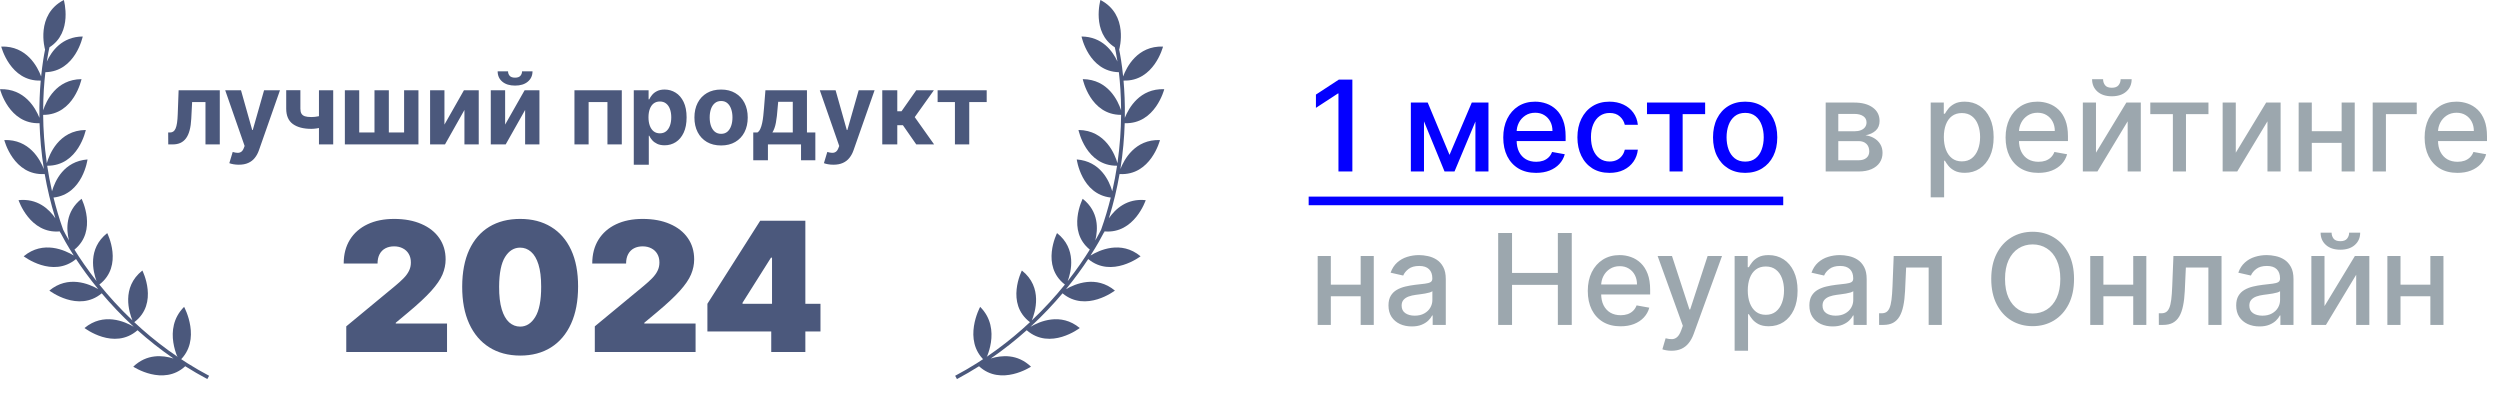 <svg width="277" height="44" viewBox="0 0 277 44" fill="none" xmlns="http://www.w3.org/2000/svg">
<path d="M149.842 8.818V19H148.301V10.359H148.241L145.805 11.95V10.479L148.346 8.818H149.842ZM160.607 17.16L163.073 11.364H164.356L161.159 19H160.055L156.923 11.364H158.191L160.607 17.16ZM157.778 11.364V19H156.322V11.364H157.778ZM163.476 19V11.364H164.922V19H163.476ZM170.195 19.154C169.442 19.154 168.794 18.993 168.251 18.672C167.711 18.347 167.293 17.891 166.998 17.305C166.706 16.715 166.561 16.024 166.561 15.232C166.561 14.449 166.706 13.76 166.998 13.163C167.293 12.567 167.704 12.101 168.231 11.766C168.761 11.432 169.381 11.264 170.09 11.264C170.521 11.264 170.939 11.335 171.343 11.478C171.748 11.62 172.11 11.844 172.432 12.149C172.753 12.454 173.007 12.85 173.193 13.337C173.378 13.821 173.471 14.41 173.471 15.102V15.629H167.401V14.516H172.014C172.014 14.124 171.935 13.778 171.776 13.477C171.617 13.172 171.393 12.931 171.105 12.756C170.82 12.58 170.485 12.492 170.1 12.492C169.683 12.492 169.318 12.595 169.007 12.8C168.698 13.003 168.46 13.268 168.291 13.596C168.125 13.921 168.042 14.274 168.042 14.655V15.525C168.042 16.035 168.132 16.47 168.311 16.827C168.493 17.185 168.746 17.459 169.071 17.648C169.396 17.833 169.776 17.926 170.21 17.926C170.491 17.926 170.748 17.886 170.98 17.807C171.212 17.724 171.413 17.601 171.582 17.439C171.751 17.276 171.88 17.076 171.97 16.837L173.377 17.091C173.264 17.505 173.062 17.868 172.77 18.18C172.482 18.488 172.119 18.728 171.681 18.901C171.247 19.07 170.752 19.154 170.195 19.154ZM178.337 19.154C177.598 19.154 176.962 18.987 176.428 18.652C175.898 18.314 175.49 17.848 175.205 17.255C174.92 16.662 174.777 15.982 174.777 15.217C174.777 14.441 174.923 13.757 175.215 13.163C175.507 12.567 175.917 12.101 176.448 11.766C176.978 11.432 177.603 11.264 178.322 11.264C178.902 11.264 179.419 11.372 179.873 11.587C180.327 11.8 180.694 12.098 180.972 12.482C181.254 12.867 181.421 13.316 181.474 13.829H180.027C179.948 13.472 179.766 13.163 179.48 12.905C179.199 12.646 178.821 12.517 178.347 12.517C177.933 12.517 177.57 12.626 177.258 12.845C176.95 13.061 176.71 13.369 176.537 13.77C176.365 14.168 176.279 14.638 176.279 15.182C176.279 15.739 176.363 16.219 176.532 16.624C176.701 17.028 176.94 17.341 177.248 17.563C177.56 17.785 177.926 17.896 178.347 17.896C178.629 17.896 178.884 17.845 179.113 17.742C179.345 17.636 179.538 17.485 179.694 17.29C179.853 17.094 179.964 16.859 180.027 16.584H181.474C181.421 17.078 181.26 17.518 180.992 17.906C180.723 18.294 180.364 18.599 179.913 18.821C179.466 19.043 178.94 19.154 178.337 19.154ZM182.486 12.646V11.364H188.929V12.646H186.438V19H184.987V12.646H182.486ZM193.362 19.154C192.646 19.154 192.022 18.99 191.488 18.662C190.954 18.334 190.54 17.875 190.245 17.285C189.95 16.695 189.803 16.005 189.803 15.217C189.803 14.425 189.95 13.732 190.245 13.139C190.54 12.545 190.954 12.085 191.488 11.756C192.022 11.428 192.646 11.264 193.362 11.264C194.078 11.264 194.703 11.428 195.237 11.756C195.77 12.085 196.185 12.545 196.48 13.139C196.775 13.732 196.922 14.425 196.922 15.217C196.922 16.005 196.775 16.695 196.48 17.285C196.185 17.875 195.77 18.334 195.237 18.662C194.703 18.99 194.078 19.154 193.362 19.154ZM193.367 17.906C193.831 17.906 194.216 17.784 194.521 17.538C194.826 17.293 195.051 16.967 195.197 16.559C195.346 16.151 195.421 15.702 195.421 15.212C195.421 14.724 195.346 14.277 195.197 13.869C195.051 13.458 194.826 13.129 194.521 12.88C194.216 12.631 193.831 12.507 193.367 12.507C192.9 12.507 192.512 12.631 192.204 12.88C191.899 13.129 191.672 13.458 191.523 13.869C191.377 14.277 191.304 14.724 191.304 15.212C191.304 15.702 191.377 16.151 191.523 16.559C191.672 16.967 191.899 17.293 192.204 17.538C192.512 17.784 192.9 17.906 193.367 17.906Z" fill="#0400FF"/>
<path d="M202.286 19V11.364H205.453C206.315 11.364 206.998 11.548 207.502 11.915C208.005 12.28 208.257 12.776 208.257 13.402C208.257 13.849 208.115 14.204 207.83 14.466C207.545 14.728 207.167 14.903 206.696 14.993C207.038 15.033 207.351 15.135 207.636 15.301C207.921 15.463 208.15 15.682 208.322 15.957C208.498 16.233 208.585 16.561 208.585 16.942C208.585 17.346 208.481 17.704 208.272 18.016C208.063 18.324 207.76 18.566 207.362 18.741C206.968 18.914 206.492 19 205.936 19H202.286ZM203.683 17.757H205.936C206.303 17.757 206.592 17.669 206.801 17.494C207.009 17.318 207.114 17.079 207.114 16.778C207.114 16.423 207.009 16.145 206.801 15.943C206.592 15.737 206.303 15.634 205.936 15.634H203.683V17.757ZM203.683 14.546H205.468C205.747 14.546 205.985 14.506 206.184 14.426C206.386 14.347 206.54 14.234 206.646 14.088C206.756 13.939 206.811 13.763 206.811 13.561C206.811 13.266 206.69 13.036 206.448 12.87C206.206 12.704 205.874 12.621 205.453 12.621H203.683V14.546ZM213.921 21.864V11.364H215.373V12.602H215.497C215.583 12.443 215.708 12.258 215.87 12.05C216.032 11.841 216.258 11.659 216.546 11.503C216.835 11.344 217.216 11.264 217.69 11.264C218.306 11.264 218.856 11.42 219.34 11.732C219.824 12.043 220.204 12.492 220.479 13.079C220.757 13.665 220.896 14.371 220.896 15.197C220.896 16.022 220.759 16.73 220.484 17.32C220.209 17.906 219.831 18.359 219.35 18.677C218.87 18.992 218.321 19.149 217.705 19.149C217.241 19.149 216.861 19.071 216.566 18.916C216.274 18.76 216.046 18.577 215.88 18.369C215.714 18.16 215.587 17.974 215.497 17.812H215.408V21.864H213.921ZM215.378 15.182C215.378 15.719 215.456 16.189 215.612 16.594C215.767 16.998 215.993 17.315 216.288 17.543C216.583 17.769 216.944 17.881 217.371 17.881C217.816 17.881 218.187 17.764 218.485 17.528C218.783 17.29 219.009 16.967 219.161 16.559C219.317 16.151 219.395 15.692 219.395 15.182C219.395 14.678 219.319 14.226 219.166 13.825C219.017 13.424 218.792 13.107 218.49 12.875C218.192 12.643 217.819 12.527 217.371 12.527C216.941 12.527 216.576 12.638 216.278 12.86C215.983 13.082 215.759 13.392 215.607 13.79C215.454 14.188 215.378 14.652 215.378 15.182ZM225.853 19.154C225.101 19.154 224.453 18.993 223.909 18.672C223.369 18.347 222.951 17.891 222.656 17.305C222.365 16.715 222.219 16.024 222.219 15.232C222.219 14.449 222.365 13.76 222.656 13.163C222.951 12.567 223.362 12.101 223.889 11.766C224.42 11.432 225.039 11.264 225.749 11.264C226.179 11.264 226.597 11.335 227.001 11.478C227.406 11.62 227.769 11.844 228.09 12.149C228.412 12.454 228.665 12.85 228.851 13.337C229.036 13.821 229.129 14.41 229.129 15.102V15.629H223.059V14.516H227.673C227.673 14.124 227.593 13.778 227.434 13.477C227.275 13.172 227.051 12.931 226.763 12.756C226.478 12.58 226.143 12.492 225.759 12.492C225.341 12.492 224.976 12.595 224.665 12.8C224.357 13.003 224.118 13.268 223.949 13.596C223.783 13.921 223.7 14.274 223.7 14.655V15.525C223.7 16.035 223.79 16.47 223.969 16.827C224.151 17.185 224.405 17.459 224.729 17.648C225.054 17.833 225.434 17.926 225.868 17.926C226.15 17.926 226.406 17.886 226.638 17.807C226.871 17.724 227.071 17.601 227.24 17.439C227.409 17.276 227.538 17.076 227.628 16.837L229.035 17.091C228.922 17.505 228.72 17.868 228.428 18.18C228.14 18.488 227.777 18.728 227.339 18.901C226.905 19.07 226.41 19.154 225.853 19.154ZM232.235 16.917L235.601 11.364H237.202V19H235.745V13.442L232.394 19H230.779V11.364H232.235V16.917ZM234.965 8.778H236.188C236.188 9.339 235.989 9.794 235.591 10.146C235.197 10.494 234.663 10.668 233.99 10.668C233.321 10.668 232.789 10.494 232.394 10.146C232 9.794 231.803 9.339 231.803 8.778H233.021C233.021 9.027 233.094 9.247 233.24 9.44C233.385 9.629 233.636 9.723 233.99 9.723C234.338 9.723 234.587 9.629 234.736 9.44C234.888 9.251 234.965 9.03 234.965 8.778ZM238.253 12.646V11.364H244.697V12.646H242.206V19H240.754V12.646H238.253ZM247.725 16.917L251.091 11.364H252.692V19H251.235V13.442L247.885 19H246.269V11.364H247.725V16.917ZM259.866 14.54V15.828H255.73V14.54H259.866ZM256.147 11.364V19H254.691V11.364H256.147ZM260.905 11.364V19H259.453V11.364H260.905ZM267.776 11.364V12.646H264.36V19H262.894V11.364H267.776ZM272.283 19.154C271.53 19.154 270.882 18.993 270.339 18.672C269.799 18.347 269.381 17.891 269.086 17.305C268.794 16.715 268.648 16.024 268.648 15.232C268.648 14.449 268.794 13.76 269.086 13.163C269.381 12.567 269.792 12.101 270.319 11.766C270.849 11.432 271.469 11.264 272.178 11.264C272.609 11.264 273.027 11.335 273.431 11.478C273.835 11.62 274.198 11.844 274.52 12.149C274.841 12.454 275.095 12.85 275.281 13.337C275.466 13.821 275.559 14.41 275.559 15.102V15.629H269.489V14.516H274.102C274.102 14.124 274.023 13.778 273.864 13.477C273.705 13.172 273.481 12.931 273.192 12.756C272.907 12.58 272.573 12.492 272.188 12.492C271.771 12.492 271.406 12.595 271.094 12.8C270.786 13.003 270.548 13.268 270.379 13.596C270.213 13.921 270.13 14.274 270.13 14.655V15.525C270.13 16.035 270.219 16.47 270.398 16.827C270.581 17.185 270.834 17.459 271.159 17.648C271.484 17.833 271.863 17.926 272.298 17.926C272.579 17.926 272.836 17.886 273.068 17.807C273.3 17.724 273.501 17.601 273.67 17.439C273.839 17.276 273.968 17.076 274.058 16.837L275.464 17.091C275.352 17.505 275.15 17.868 274.858 18.18C274.57 18.488 274.207 18.728 273.769 18.901C273.335 19.07 272.839 19.154 272.283 19.154ZM151.175 31.541V32.828H147.038V31.541H151.175ZM147.456 28.364V36H145.999V28.364H147.456ZM152.214 28.364V36H150.762V28.364H152.214ZM156.425 36.169C155.941 36.169 155.503 36.08 155.112 35.901C154.721 35.718 154.411 35.455 154.183 35.11C153.957 34.765 153.844 34.343 153.844 33.842C153.844 33.411 153.927 33.057 154.093 32.778C154.259 32.5 154.482 32.28 154.764 32.117C155.046 31.955 155.361 31.832 155.709 31.749C156.057 31.666 156.411 31.604 156.773 31.56C157.23 31.507 157.601 31.464 157.886 31.431C158.171 31.395 158.379 31.337 158.508 31.257C158.637 31.178 158.702 31.048 158.702 30.869V30.834C158.702 30.4 158.579 30.064 158.334 29.825C158.092 29.587 157.731 29.467 157.25 29.467C156.75 29.467 156.355 29.578 156.067 29.8C155.782 30.019 155.585 30.263 155.475 30.531L154.078 30.213C154.244 29.749 154.486 29.375 154.804 29.09C155.125 28.801 155.495 28.592 155.913 28.463C156.33 28.331 156.769 28.264 157.23 28.264C157.535 28.264 157.858 28.301 158.2 28.374C158.544 28.443 158.866 28.572 159.164 28.761C159.466 28.95 159.713 29.22 159.905 29.572C160.097 29.92 160.193 30.372 160.193 30.929V36H158.741V34.956H158.682C158.586 35.148 158.442 35.337 158.249 35.523C158.057 35.708 157.81 35.862 157.509 35.985C157.207 36.108 156.846 36.169 156.425 36.169ZM156.748 34.976C157.159 34.976 157.51 34.895 157.802 34.732C158.097 34.57 158.321 34.358 158.473 34.096C158.629 33.831 158.707 33.547 158.707 33.246V32.261C158.654 32.314 158.551 32.364 158.398 32.41C158.249 32.454 158.079 32.492 157.886 32.525C157.694 32.555 157.507 32.583 157.325 32.609C157.142 32.633 156.99 32.653 156.867 32.669C156.579 32.706 156.315 32.767 156.077 32.853C155.841 32.939 155.652 33.063 155.51 33.226C155.371 33.385 155.301 33.597 155.301 33.862C155.301 34.23 155.437 34.508 155.709 34.697C155.981 34.883 156.327 34.976 156.748 34.976ZM165.998 36V25.818H167.534V30.243H172.61V25.818H174.151V36H172.61V31.56H167.534V36H165.998ZM179.56 36.154C178.808 36.154 178.16 35.993 177.616 35.672C177.076 35.347 176.658 34.891 176.363 34.305C176.072 33.715 175.926 33.024 175.926 32.231C175.926 31.449 176.072 30.76 176.363 30.163C176.658 29.567 177.069 29.101 177.596 28.766C178.127 28.432 178.746 28.264 179.456 28.264C179.886 28.264 180.304 28.335 180.708 28.478C181.113 28.62 181.476 28.844 181.797 29.149C182.119 29.454 182.372 29.85 182.558 30.337C182.743 30.821 182.836 31.41 182.836 32.102V32.629H176.766V31.516H181.38C181.38 31.125 181.3 30.778 181.141 30.477C180.982 30.172 180.758 29.931 180.47 29.756C180.185 29.58 179.85 29.492 179.466 29.492C179.048 29.492 178.683 29.595 178.372 29.8C178.064 30.003 177.825 30.268 177.656 30.596C177.49 30.921 177.407 31.274 177.407 31.655V32.525C177.407 33.035 177.497 33.469 177.676 33.827C177.858 34.185 178.112 34.459 178.436 34.648C178.761 34.833 179.141 34.926 179.575 34.926C179.857 34.926 180.114 34.886 180.346 34.807C180.578 34.724 180.778 34.601 180.947 34.439C181.116 34.276 181.245 34.076 181.335 33.837L182.742 34.091C182.629 34.505 182.427 34.868 182.135 35.18C181.847 35.488 181.484 35.728 181.047 35.901C180.612 36.07 180.117 36.154 179.56 36.154ZM185.206 38.864C184.984 38.864 184.782 38.845 184.6 38.809C184.418 38.776 184.282 38.739 184.192 38.7L184.55 37.481C184.822 37.554 185.064 37.586 185.276 37.576C185.488 37.566 185.675 37.486 185.838 37.337C186.004 37.188 186.149 36.945 186.275 36.606L186.459 36.099L183.665 28.364H185.256L187.19 34.29H187.27L189.204 28.364H190.8L187.653 37.019C187.507 37.417 187.321 37.753 187.096 38.028C186.87 38.307 186.602 38.516 186.29 38.655C185.979 38.794 185.617 38.864 185.206 38.864ZM192.197 38.864V28.364H193.648V29.602H193.773C193.859 29.442 193.983 29.259 194.145 29.05C194.308 28.841 194.533 28.659 194.822 28.503C195.11 28.344 195.491 28.264 195.965 28.264C196.581 28.264 197.132 28.42 197.616 28.732C198.099 29.043 198.479 29.492 198.754 30.079C199.032 30.666 199.172 31.371 199.172 32.197C199.172 33.022 199.034 33.73 198.759 34.32C198.484 34.906 198.106 35.359 197.626 35.677C197.145 35.992 196.596 36.149 195.98 36.149C195.516 36.149 195.136 36.071 194.841 35.916C194.55 35.76 194.321 35.577 194.155 35.369C193.99 35.16 193.862 34.974 193.773 34.812H193.683V38.864H192.197ZM193.653 32.182C193.653 32.719 193.731 33.189 193.887 33.594C194.043 33.998 194.268 34.315 194.563 34.543C194.858 34.769 195.219 34.881 195.647 34.881C196.091 34.881 196.462 34.764 196.76 34.528C197.059 34.29 197.284 33.967 197.437 33.559C197.592 33.151 197.67 32.692 197.67 32.182C197.67 31.678 197.594 31.226 197.442 30.825C197.292 30.424 197.067 30.107 196.765 29.875C196.467 29.643 196.094 29.527 195.647 29.527C195.216 29.527 194.851 29.638 194.553 29.86C194.258 30.082 194.034 30.392 193.882 30.79C193.729 31.188 193.653 31.651 193.653 32.182ZM203.059 36.169C202.576 36.169 202.138 36.08 201.747 35.901C201.356 35.718 201.046 35.455 200.817 35.11C200.592 34.765 200.479 34.343 200.479 33.842C200.479 33.411 200.562 33.057 200.728 32.778C200.894 32.5 201.117 32.28 201.399 32.117C201.681 31.955 201.996 31.832 202.344 31.749C202.692 31.666 203.046 31.604 203.407 31.56C203.865 31.507 204.236 31.464 204.521 31.431C204.806 31.395 205.013 31.337 205.143 31.257C205.272 31.178 205.336 31.048 205.336 30.869V30.834C205.336 30.4 205.214 30.064 204.969 29.825C204.727 29.587 204.365 29.467 203.885 29.467C203.384 29.467 202.99 29.578 202.702 29.8C202.416 30.019 202.219 30.263 202.11 30.531L200.713 30.213C200.879 29.749 201.121 29.375 201.439 29.09C201.76 28.801 202.13 28.592 202.547 28.463C202.965 28.331 203.404 28.264 203.865 28.264C204.17 28.264 204.493 28.301 204.834 28.374C205.179 28.443 205.501 28.572 205.799 28.761C206.1 28.95 206.347 29.22 206.54 29.572C206.732 29.92 206.828 30.372 206.828 30.929V36H205.376V34.956H205.317C205.22 35.148 205.076 35.337 204.884 35.523C204.692 35.708 204.445 35.862 204.143 35.985C203.842 36.108 203.48 36.169 203.059 36.169ZM203.383 34.976C203.794 34.976 204.145 34.895 204.437 34.732C204.732 34.57 204.955 34.358 205.108 34.096C205.264 33.831 205.341 33.547 205.341 33.246V32.261C205.288 32.314 205.186 32.364 205.033 32.41C204.884 32.454 204.713 32.492 204.521 32.525C204.329 32.555 204.142 32.583 203.959 32.609C203.777 32.633 203.625 32.653 203.502 32.669C203.214 32.706 202.95 32.767 202.711 32.853C202.476 32.939 202.287 33.063 202.145 33.226C202.006 33.385 201.936 33.597 201.936 33.862C201.936 34.23 202.072 34.508 202.344 34.697C202.615 34.883 202.962 34.976 203.383 34.976ZM208.206 36L208.201 34.712H208.475C208.687 34.712 208.864 34.668 209.007 34.578C209.153 34.485 209.272 34.33 209.365 34.111C209.458 33.892 209.529 33.59 209.578 33.206C209.628 32.818 209.665 32.331 209.688 31.744L209.822 28.364H215.152V36H213.695V29.646H211.199L211.08 32.242C211.05 32.871 210.985 33.421 210.886 33.892C210.79 34.363 210.649 34.755 210.463 35.07C210.278 35.382 210.039 35.615 209.748 35.771C209.456 35.924 209.101 36 208.684 36H208.206ZM229.803 30.909C229.803 31.996 229.604 32.931 229.206 33.713C228.809 34.492 228.263 35.092 227.571 35.513C226.881 35.93 226.097 36.139 225.219 36.139C224.337 36.139 223.55 35.93 222.858 35.513C222.168 35.092 221.625 34.49 221.227 33.708C220.829 32.926 220.63 31.993 220.63 30.909C220.63 29.822 220.829 28.889 221.227 28.11C221.625 27.328 222.168 26.728 222.858 26.31C223.55 25.889 224.337 25.679 225.219 25.679C226.097 25.679 226.881 25.889 227.571 26.31C228.263 26.728 228.809 27.328 229.206 28.11C229.604 28.889 229.803 29.822 229.803 30.909ZM228.282 30.909C228.282 30.081 228.147 29.383 227.879 28.816C227.614 28.246 227.249 27.815 226.785 27.523C226.324 27.229 225.802 27.081 225.219 27.081C224.632 27.081 224.109 27.229 223.648 27.523C223.187 27.815 222.823 28.246 222.554 28.816C222.289 29.383 222.157 30.081 222.157 30.909C222.157 31.738 222.289 32.437 222.554 33.007C222.823 33.574 223.187 34.005 223.648 34.3C224.109 34.591 224.632 34.737 225.219 34.737C225.802 34.737 226.324 34.591 226.785 34.3C227.249 34.005 227.614 33.574 227.879 33.007C228.147 32.437 228.282 31.738 228.282 30.909ZM236.774 31.541V32.828H232.638V31.541H236.774ZM233.056 28.364V36H231.599V28.364H233.056ZM237.813 28.364V36H236.362V28.364H237.813ZM239.2 36L239.195 34.712H239.469C239.681 34.712 239.858 34.668 240.001 34.578C240.147 34.485 240.266 34.33 240.359 34.111C240.452 33.892 240.523 33.59 240.573 33.206C240.622 32.818 240.659 32.331 240.682 31.744L240.816 28.364H246.146V36H244.689V29.646H242.193L242.074 32.242C242.044 32.871 241.98 33.421 241.88 33.892C241.784 34.363 241.643 34.755 241.458 35.07C241.272 35.382 241.033 35.615 240.742 35.771C240.45 35.924 240.095 36 239.678 36H239.2ZM250.35 36.169C249.867 36.169 249.429 36.08 249.038 35.901C248.647 35.718 248.337 35.455 248.108 35.11C247.883 34.765 247.77 34.343 247.77 33.842C247.77 33.411 247.853 33.057 248.019 32.778C248.185 32.5 248.408 32.28 248.69 32.117C248.972 31.955 249.287 31.832 249.635 31.749C249.983 31.666 250.337 31.604 250.699 31.56C251.156 31.507 251.527 31.464 251.812 31.431C252.097 31.395 252.304 31.337 252.434 31.257C252.563 31.178 252.627 31.048 252.627 30.869V30.834C252.627 30.4 252.505 30.064 252.26 29.825C252.018 29.587 251.656 29.467 251.176 29.467C250.675 29.467 250.281 29.578 249.993 29.8C249.708 30.019 249.51 30.263 249.401 30.531L248.004 30.213C248.17 29.749 248.412 29.375 248.73 29.09C249.051 28.801 249.421 28.592 249.838 28.463C250.256 28.331 250.695 28.264 251.156 28.264C251.461 28.264 251.784 28.301 252.125 28.374C252.47 28.443 252.792 28.572 253.09 28.761C253.391 28.95 253.638 29.22 253.831 29.572C254.023 29.92 254.119 30.372 254.119 30.929V36H252.667V34.956H252.608C252.511 35.148 252.367 35.337 252.175 35.523C251.983 35.708 251.736 35.862 251.434 35.985C251.133 36.108 250.771 36.169 250.35 36.169ZM250.674 34.976C251.085 34.976 251.436 34.895 251.728 34.732C252.023 34.57 252.246 34.358 252.399 34.096C252.555 33.831 252.632 33.547 252.632 33.246V32.261C252.579 32.314 252.477 32.364 252.324 32.41C252.175 32.454 252.004 32.492 251.812 32.525C251.62 32.555 251.433 32.583 251.25 32.609C251.068 32.633 250.916 32.653 250.793 32.669C250.505 32.706 250.241 32.767 250.002 32.853C249.767 32.939 249.578 33.063 249.436 33.226C249.297 33.385 249.227 33.597 249.227 33.862C249.227 34.23 249.363 34.508 249.635 34.697C249.906 34.883 250.253 34.976 250.674 34.976ZM257.556 33.917L260.921 28.364H262.522V36H261.066V30.442L257.715 36H256.099V28.364H257.556V33.917ZM260.285 25.778H261.508C261.508 26.338 261.309 26.794 260.911 27.146C260.517 27.494 259.983 27.668 259.311 27.668C258.641 27.668 258.109 27.494 257.715 27.146C257.32 26.794 257.123 26.338 257.123 25.778H258.341C258.341 26.027 258.414 26.247 258.56 26.44C258.706 26.629 258.956 26.723 259.311 26.723C259.659 26.723 259.907 26.629 260.056 26.44C260.209 26.251 260.285 26.03 260.285 25.778ZM269.696 31.541V32.828H265.56V31.541H269.696ZM265.977 28.364V36H264.521V28.364H265.977ZM270.735 28.364V36H269.284V28.364H270.735Z" fill="#9CA7AE"/>
<path d="M145 21.784H197.582V22.739H145V21.784Z" fill="#0400FF"/>
<a href="https://neuralonline.ru/video-transcription">
<rect fill="black" fill-opacity="0" y="0.028" width="52.578" height="16.943"/>
</a>
<path d="M38.366 39V36.159L43.792 31.671C44.152 31.372 44.46 31.093 44.716 30.832C44.976 30.567 45.175 30.295 45.312 30.016C45.454 29.736 45.525 29.426 45.525 29.085C45.525 28.711 45.445 28.392 45.284 28.126C45.128 27.861 44.91 27.658 44.63 27.516C44.351 27.369 44.029 27.296 43.665 27.296C43.3 27.296 42.978 27.369 42.699 27.516C42.424 27.662 42.211 27.878 42.059 28.162C41.908 28.446 41.832 28.792 41.832 29.199H38.082C38.082 28.176 38.312 27.296 38.771 26.557C39.23 25.818 39.879 25.25 40.717 24.852C41.555 24.454 42.538 24.256 43.665 24.256C44.829 24.256 45.838 24.443 46.69 24.817C47.547 25.186 48.208 25.707 48.672 26.379C49.14 27.052 49.375 27.84 49.375 28.744C49.375 29.303 49.259 29.859 49.027 30.413C48.795 30.963 48.378 31.571 47.777 32.239C47.175 32.906 46.321 33.702 45.213 34.625L43.849 35.761V35.847H49.531V39H38.366ZM57.631 39.398C56.31 39.393 55.169 39.088 54.208 38.481C53.247 37.876 52.506 37.002 51.985 35.861C51.464 34.72 51.206 33.351 51.211 31.756C51.215 30.155 51.476 28.796 51.992 27.679C52.513 26.562 53.252 25.712 54.208 25.129C55.169 24.547 56.31 24.256 57.631 24.256C58.952 24.256 60.093 24.549 61.054 25.136C62.016 25.719 62.757 26.569 63.278 27.686C63.798 28.803 64.056 30.16 64.052 31.756C64.052 33.361 63.791 34.734 63.27 35.875C62.75 37.016 62.009 37.89 61.047 38.496C60.091 39.097 58.952 39.398 57.631 39.398ZM57.631 36.188C58.313 36.188 58.872 35.832 59.307 35.122C59.748 34.407 59.965 33.285 59.961 31.756C59.961 30.757 59.861 29.94 59.663 29.305C59.464 28.671 59.189 28.202 58.839 27.899C58.488 27.591 58.086 27.438 57.631 27.438C56.949 27.438 56.393 27.783 55.962 28.474C55.531 29.166 55.311 30.259 55.302 31.756C55.297 32.774 55.394 33.612 55.593 34.27C55.792 34.923 56.066 35.406 56.417 35.719C56.772 36.031 57.177 36.188 57.631 36.188ZM65.905 39V36.159L71.332 31.671C71.691 31.372 71.999 31.093 72.255 30.832C72.515 30.567 72.714 30.295 72.851 30.016C72.993 29.736 73.064 29.426 73.064 29.085C73.064 28.711 72.984 28.392 72.823 28.126C72.667 27.861 72.449 27.658 72.17 27.516C71.89 27.369 71.568 27.296 71.204 27.296C70.839 27.296 70.517 27.369 70.238 27.516C69.963 27.662 69.75 27.878 69.599 28.162C69.447 28.446 69.371 28.792 69.371 29.199H65.621C65.621 28.176 65.851 27.296 66.31 26.557C66.769 25.818 67.418 25.25 68.256 24.852C69.094 24.454 70.077 24.256 71.204 24.256C72.368 24.256 73.377 24.443 74.229 24.817C75.086 25.186 75.747 25.707 76.211 26.379C76.68 27.052 76.914 27.84 76.914 28.744C76.914 29.303 76.798 29.859 76.566 30.413C76.334 30.963 75.917 31.571 75.316 32.239C74.715 32.906 73.86 33.702 72.752 34.625L71.388 35.761V35.847H77.07V39H65.905ZM78.38 36.727V33.659L84.233 24.454H87.017V28.546H85.426L82.272 33.545V33.659H90.909V36.727H78.38ZM85.454 39V35.79L85.54 34.455V24.454H89.233V39H85.454Z" fill="#4B587C"/>
<path d="M124.139 18.735C124.428 16.918 124.57 15.206 124.618 13.65C128.013 13.774 129 9.882 129 9.882C126.279 9.786 125.065 11.97 124.631 13.055C124.657 11.488 124.59 10.095 124.487 8.927C127.878 9.048 128.864 5.16 128.864 5.16C126.018 5.059 124.823 7.448 124.443 8.469C124.303 7.076 124.119 6.047 124.006 5.497C124.035 5.393 125.084 1.634 121.928 0C121.928 0 120.903 3.589 123.521 5.24C123.57 5.449 123.688 5.993 123.815 6.822C123.281 5.661 122.132 4.065 119.833 4.044C119.833 4.044 120.631 7.922 123.972 8C124.103 9.134 124.211 10.565 124.219 12.223C123.868 11.162 122.775 8.793 119.969 8.767C119.969 8.767 120.783 12.736 124.219 12.727C124.205 14.337 124.091 16.143 123.814 18.081C123.556 17.182 122.52 14.429 119.494 14.401C119.494 14.401 120.312 18.393 123.771 18.363C123.633 19.278 123.457 20.222 123.237 21.188C122.899 20.026 121.924 17.871 119.303 17.666C119.303 17.666 119.817 21.526 123.071 21.889C122.784 23.049 122.434 24.237 122.005 25.445C121.875 25.704 121.661 26.113 121.361 26.636C121.667 25.398 121.761 23.44 119.962 22.024C119.962 22.024 118.167 25.565 120.751 27.657C120.144 28.634 119.334 29.829 118.302 31.143C118.689 30.101 119.32 27.559 117.119 25.826C117.119 25.826 115.28 29.447 117.992 31.529C116.974 32.792 115.756 34.146 114.324 35.504C114.68 34.649 115.597 31.841 113.225 29.973C113.225 29.973 111.372 33.618 114.121 35.697C111.885 37.791 109.141 39.881 105.831 41.636L106.029 42C106.883 41.547 107.696 41.07 108.477 40.578C110.909 42.831 114.235 40.628 114.235 40.628C112.737 39.195 110.989 39.343 109.776 39.723C111.242 38.715 112.568 37.657 113.76 36.589C116.368 38.861 119.638 36.345 119.638 36.345C117.529 34.593 115.18 35.619 114.182 36.207C115.542 34.952 116.721 33.694 117.729 32.5C120.324 34.661 123.532 32.197 123.532 32.197C121.456 30.473 119.142 31.443 118.119 32.034C119.115 30.818 119.928 29.683 120.576 28.701C123.17 30.858 126.375 28.396 126.375 28.396C124.199 26.587 121.768 27.739 120.829 28.312C121.565 27.166 122.054 26.266 122.315 25.755C122.321 25.759 122.329 25.762 122.336 25.766C122.351 25.724 122.364 25.681 122.38 25.639C125.703 25.935 126.946 22.177 126.946 22.177C124.864 21.959 123.58 23.147 122.864 24.186C123.389 22.498 123.773 20.855 124.046 19.285C127.522 19.491 128.525 15.518 128.525 15.518C125.762 15.42 124.555 17.669 124.139 18.735Z" fill="#4B587C"/>
<path d="M109.132 40C109.132 40 111.081 36.477 108.601 34C108.601 34 106.589 37.681 109.132 40Z" fill="#4B587C"/>
<path d="M15.775 29.974C13.403 31.842 14.32 34.65 14.676 35.505C13.244 34.147 12.026 32.792 11.008 31.53C13.72 29.448 11.881 25.827 11.881 25.827C9.68 27.559 10.311 30.102 10.698 31.144C9.666 29.831 8.855 28.634 8.249 27.658C10.833 25.566 9.038 22.025 9.038 22.025C7.239 23.441 7.334 25.398 7.639 26.637C7.339 26.113 7.125 25.706 6.995 25.445C6.566 24.238 6.216 23.049 5.929 21.889C9.183 21.526 9.697 17.666 9.697 17.666C7.076 17.872 6.101 20.027 5.763 21.189C5.543 20.223 5.367 19.279 5.229 18.363C8.688 18.394 9.506 14.402 9.506 14.402C6.48 14.43 5.444 17.182 5.186 18.081C4.909 16.144 4.795 14.338 4.781 12.728C8.216 12.736 9.031 8.768 9.031 8.768C6.226 8.793 5.132 11.162 4.781 12.224C4.788 10.566 4.896 9.135 5.028 8C8.369 7.922 9.167 4.044 9.167 4.044C6.868 4.065 5.719 5.661 5.185 6.822C5.312 5.993 5.43 5.449 5.479 5.24C8.097 3.589 7.072 0 7.072 0C3.915 1.634 4.964 5.393 4.994 5.497C4.881 6.047 4.697 7.076 4.557 8.47C4.176 7.448 2.982 5.059 0.136 5.16C0.136 5.16 1.122 9.048 4.513 8.927C4.41 10.096 4.343 11.489 4.369 13.055C3.935 11.97 2.721 9.787 0 9.883C0 9.883 0.987 13.775 4.382 13.65C4.43 15.207 4.572 16.918 4.861 18.736C4.445 17.67 3.238 15.42 0.475 15.517C0.475 15.517 1.478 19.49 4.954 19.284C5.226 20.854 5.61 22.497 6.136 24.186C5.42 23.146 4.136 21.959 2.054 22.177C2.054 22.177 3.296 25.935 6.62 25.639C6.635 25.681 6.649 25.723 6.664 25.765C6.67 25.762 6.679 25.759 6.685 25.755C6.946 26.265 7.435 27.165 8.171 28.312C7.232 27.739 4.802 26.587 2.625 28.396C2.625 28.396 5.83 30.858 8.424 28.701C9.072 29.683 9.885 30.817 10.881 32.033C9.858 31.442 7.544 30.472 5.468 32.197C5.468 32.197 8.675 34.661 11.271 32.5C12.279 33.695 13.458 34.953 14.818 36.206C13.819 35.62 11.471 34.592 9.362 36.345C9.362 36.345 12.632 38.861 15.239 36.589C16.432 37.657 17.758 38.715 19.224 39.723C18.011 39.343 16.264 39.195 14.765 40.628C14.765 40.628 18.091 42.831 20.523 40.578C21.304 41.069 22.117 41.547 22.971 42L23.169 41.636C19.86 39.881 17.115 37.79 14.878 35.697C17.628 33.619 15.775 29.974 15.775 29.974Z" fill="#4B587C"/>
<path d="M20.399 34C17.919 36.477 19.867 40 19.867 40C22.411 37.681 20.399 34 20.399 34Z" fill="#4B587C"/>
<path d="M18.642 16L18.634 14.68H18.834C18.974 14.68 19.095 14.646 19.197 14.578C19.301 14.508 19.387 14.395 19.455 14.238C19.522 14.082 19.576 13.875 19.615 13.617C19.654 13.357 19.68 13.037 19.693 12.656L19.791 10H24.353V16H22.767V11.309H21.287L21.193 13.141C21.169 13.643 21.108 14.075 21.009 14.438C20.913 14.8 20.779 15.096 20.607 15.328C20.435 15.557 20.228 15.727 19.986 15.836C19.744 15.945 19.462 16 19.142 16H18.642ZM26.456 18.25C26.245 18.25 26.047 18.233 25.862 18.199C25.68 18.168 25.529 18.128 25.409 18.078L25.784 16.836C25.979 16.896 26.155 16.928 26.311 16.934C26.47 16.939 26.607 16.902 26.721 16.824C26.838 16.746 26.933 16.613 27.006 16.426L27.104 16.172L24.952 10H26.702L27.944 14.406H28.006L29.26 10H31.022L28.69 16.648C28.578 16.971 28.426 17.253 28.233 17.492C28.043 17.734 27.802 17.921 27.51 18.051C27.219 18.184 26.867 18.25 26.456 18.25ZM36.919 10V16H35.341V10H36.919ZM36.15 12.633V13.945C36.022 14.003 35.863 14.057 35.673 14.109C35.483 14.159 35.284 14.199 35.076 14.23C34.867 14.262 34.672 14.277 34.49 14.277C33.628 14.277 32.949 14.1 32.455 13.746C31.96 13.389 31.712 12.82 31.712 12.039V9.992H33.283V12.039C33.283 12.271 33.322 12.454 33.4 12.59C33.481 12.725 33.608 12.823 33.783 12.883C33.96 12.94 34.196 12.969 34.49 12.969C34.763 12.969 35.031 12.94 35.294 12.883C35.557 12.825 35.843 12.742 36.15 12.633ZM38.211 10H39.801V14.68H41.493V10H43.083V14.68H44.774V10H46.364V16H38.211V10ZM49.244 13.805L51.404 10H53.044V16H51.459V12.184L49.306 16H47.654V10H49.244V13.805ZM55.968 13.805L58.128 10H59.769V16H58.183V12.184L56.031 16H54.378V10H55.968V13.805ZM57.843 7.906H59.003C59.001 8.38 58.825 8.762 58.476 9.051C58.13 9.34 57.661 9.484 57.07 9.484C56.476 9.484 56.006 9.34 55.66 9.051C55.313 8.762 55.14 8.38 55.14 7.906H56.292C56.29 8.086 56.347 8.247 56.464 8.391C56.584 8.534 56.786 8.605 57.07 8.605C57.346 8.605 57.544 8.535 57.664 8.395C57.783 8.254 57.843 8.091 57.843 7.906ZM63.649 16V10H68.895V16H67.305V11.309H65.219V16H63.649ZM70.223 18.25V10H71.864V11.008H71.938C72.011 10.846 72.116 10.682 72.254 10.516C72.395 10.346 72.577 10.206 72.801 10.094C73.028 9.979 73.309 9.922 73.645 9.922C74.082 9.922 74.486 10.037 74.856 10.266C75.226 10.492 75.521 10.835 75.743 11.293C75.964 11.749 76.075 12.32 76.075 13.008C76.075 13.677 75.967 14.242 75.751 14.703C75.537 15.162 75.245 15.509 74.876 15.746C74.508 15.98 74.097 16.098 73.641 16.098C73.318 16.098 73.043 16.044 72.817 15.938C72.593 15.831 72.409 15.697 72.266 15.535C72.123 15.371 72.013 15.206 71.938 15.039H71.887V18.25H70.223ZM71.852 13C71.852 13.357 71.901 13.668 72.001 13.934C72.099 14.199 72.243 14.406 72.43 14.555C72.618 14.7 72.846 14.773 73.114 14.773C73.385 14.773 73.614 14.699 73.801 14.551C73.989 14.4 74.131 14.191 74.227 13.926C74.326 13.658 74.376 13.349 74.376 13C74.376 12.654 74.327 12.349 74.231 12.086C74.135 11.823 73.993 11.617 73.805 11.469C73.618 11.32 73.387 11.246 73.114 11.246C72.843 11.246 72.614 11.318 72.426 11.461C72.241 11.604 72.099 11.807 72.001 12.07C71.901 12.333 71.852 12.643 71.852 13ZM79.895 16.117C79.288 16.117 78.763 15.988 78.321 15.73C77.881 15.47 77.541 15.108 77.301 14.645C77.062 14.178 76.942 13.638 76.942 13.023C76.942 12.404 77.062 11.862 77.301 11.398C77.541 10.932 77.881 10.57 78.321 10.312C78.763 10.052 79.288 9.922 79.895 9.922C80.502 9.922 81.025 10.052 81.465 10.312C81.908 10.57 82.249 10.932 82.489 11.398C82.728 11.862 82.848 12.404 82.848 13.023C82.848 13.638 82.728 14.178 82.489 14.645C82.249 15.108 81.908 15.47 81.465 15.73C81.025 15.988 80.502 16.117 79.895 16.117ZM79.903 14.828C80.179 14.828 80.409 14.75 80.594 14.594C80.779 14.435 80.918 14.219 81.012 13.945C81.109 13.672 81.157 13.361 81.157 13.012C81.157 12.663 81.109 12.352 81.012 12.078C80.918 11.805 80.779 11.588 80.594 11.43C80.409 11.271 80.179 11.191 79.903 11.191C79.624 11.191 79.39 11.271 79.2 11.43C79.012 11.588 78.87 11.805 78.774 12.078C78.68 12.352 78.633 12.663 78.633 13.012C78.633 13.361 78.68 13.672 78.774 13.945C78.87 14.219 79.012 14.435 79.2 14.594C79.39 14.75 79.624 14.828 79.903 14.828ZM83.461 17.758V14.68H83.922C84.055 14.596 84.162 14.463 84.243 14.281C84.326 14.099 84.394 13.884 84.446 13.637C84.501 13.389 84.542 13.122 84.571 12.836C84.602 12.547 84.629 12.255 84.653 11.961L84.809 10H89.411V14.68H90.34V17.758H88.754V16H85.086V17.758H83.461ZM85.579 14.68H87.84V11.281H86.223L86.161 11.961C86.116 12.602 86.053 13.146 85.969 13.594C85.886 14.039 85.756 14.401 85.579 14.68ZM92.337 18.25C92.126 18.25 91.928 18.233 91.744 18.199C91.561 18.168 91.41 18.128 91.29 18.078L91.665 16.836C91.861 16.896 92.037 16.928 92.193 16.934C92.352 16.939 92.488 16.902 92.603 16.824C92.72 16.746 92.815 16.613 92.888 16.426L92.986 16.172L90.834 10H92.584L93.826 14.406H93.888L95.142 10H96.904L94.572 16.648C94.46 16.971 94.308 17.253 94.115 17.492C93.925 17.734 93.684 17.921 93.392 18.051C93.1 18.184 92.749 18.25 92.337 18.25ZM97.755 16V10H99.419V12.328H99.888L101.521 10H103.474L101.353 12.977L103.498 16H101.521L100.041 13.871H99.419V16H97.755ZM103.888 11.309V10H109.326V11.309H107.392V16H105.806V11.309H103.888Z" fill="#4B587C"/>
</svg>
